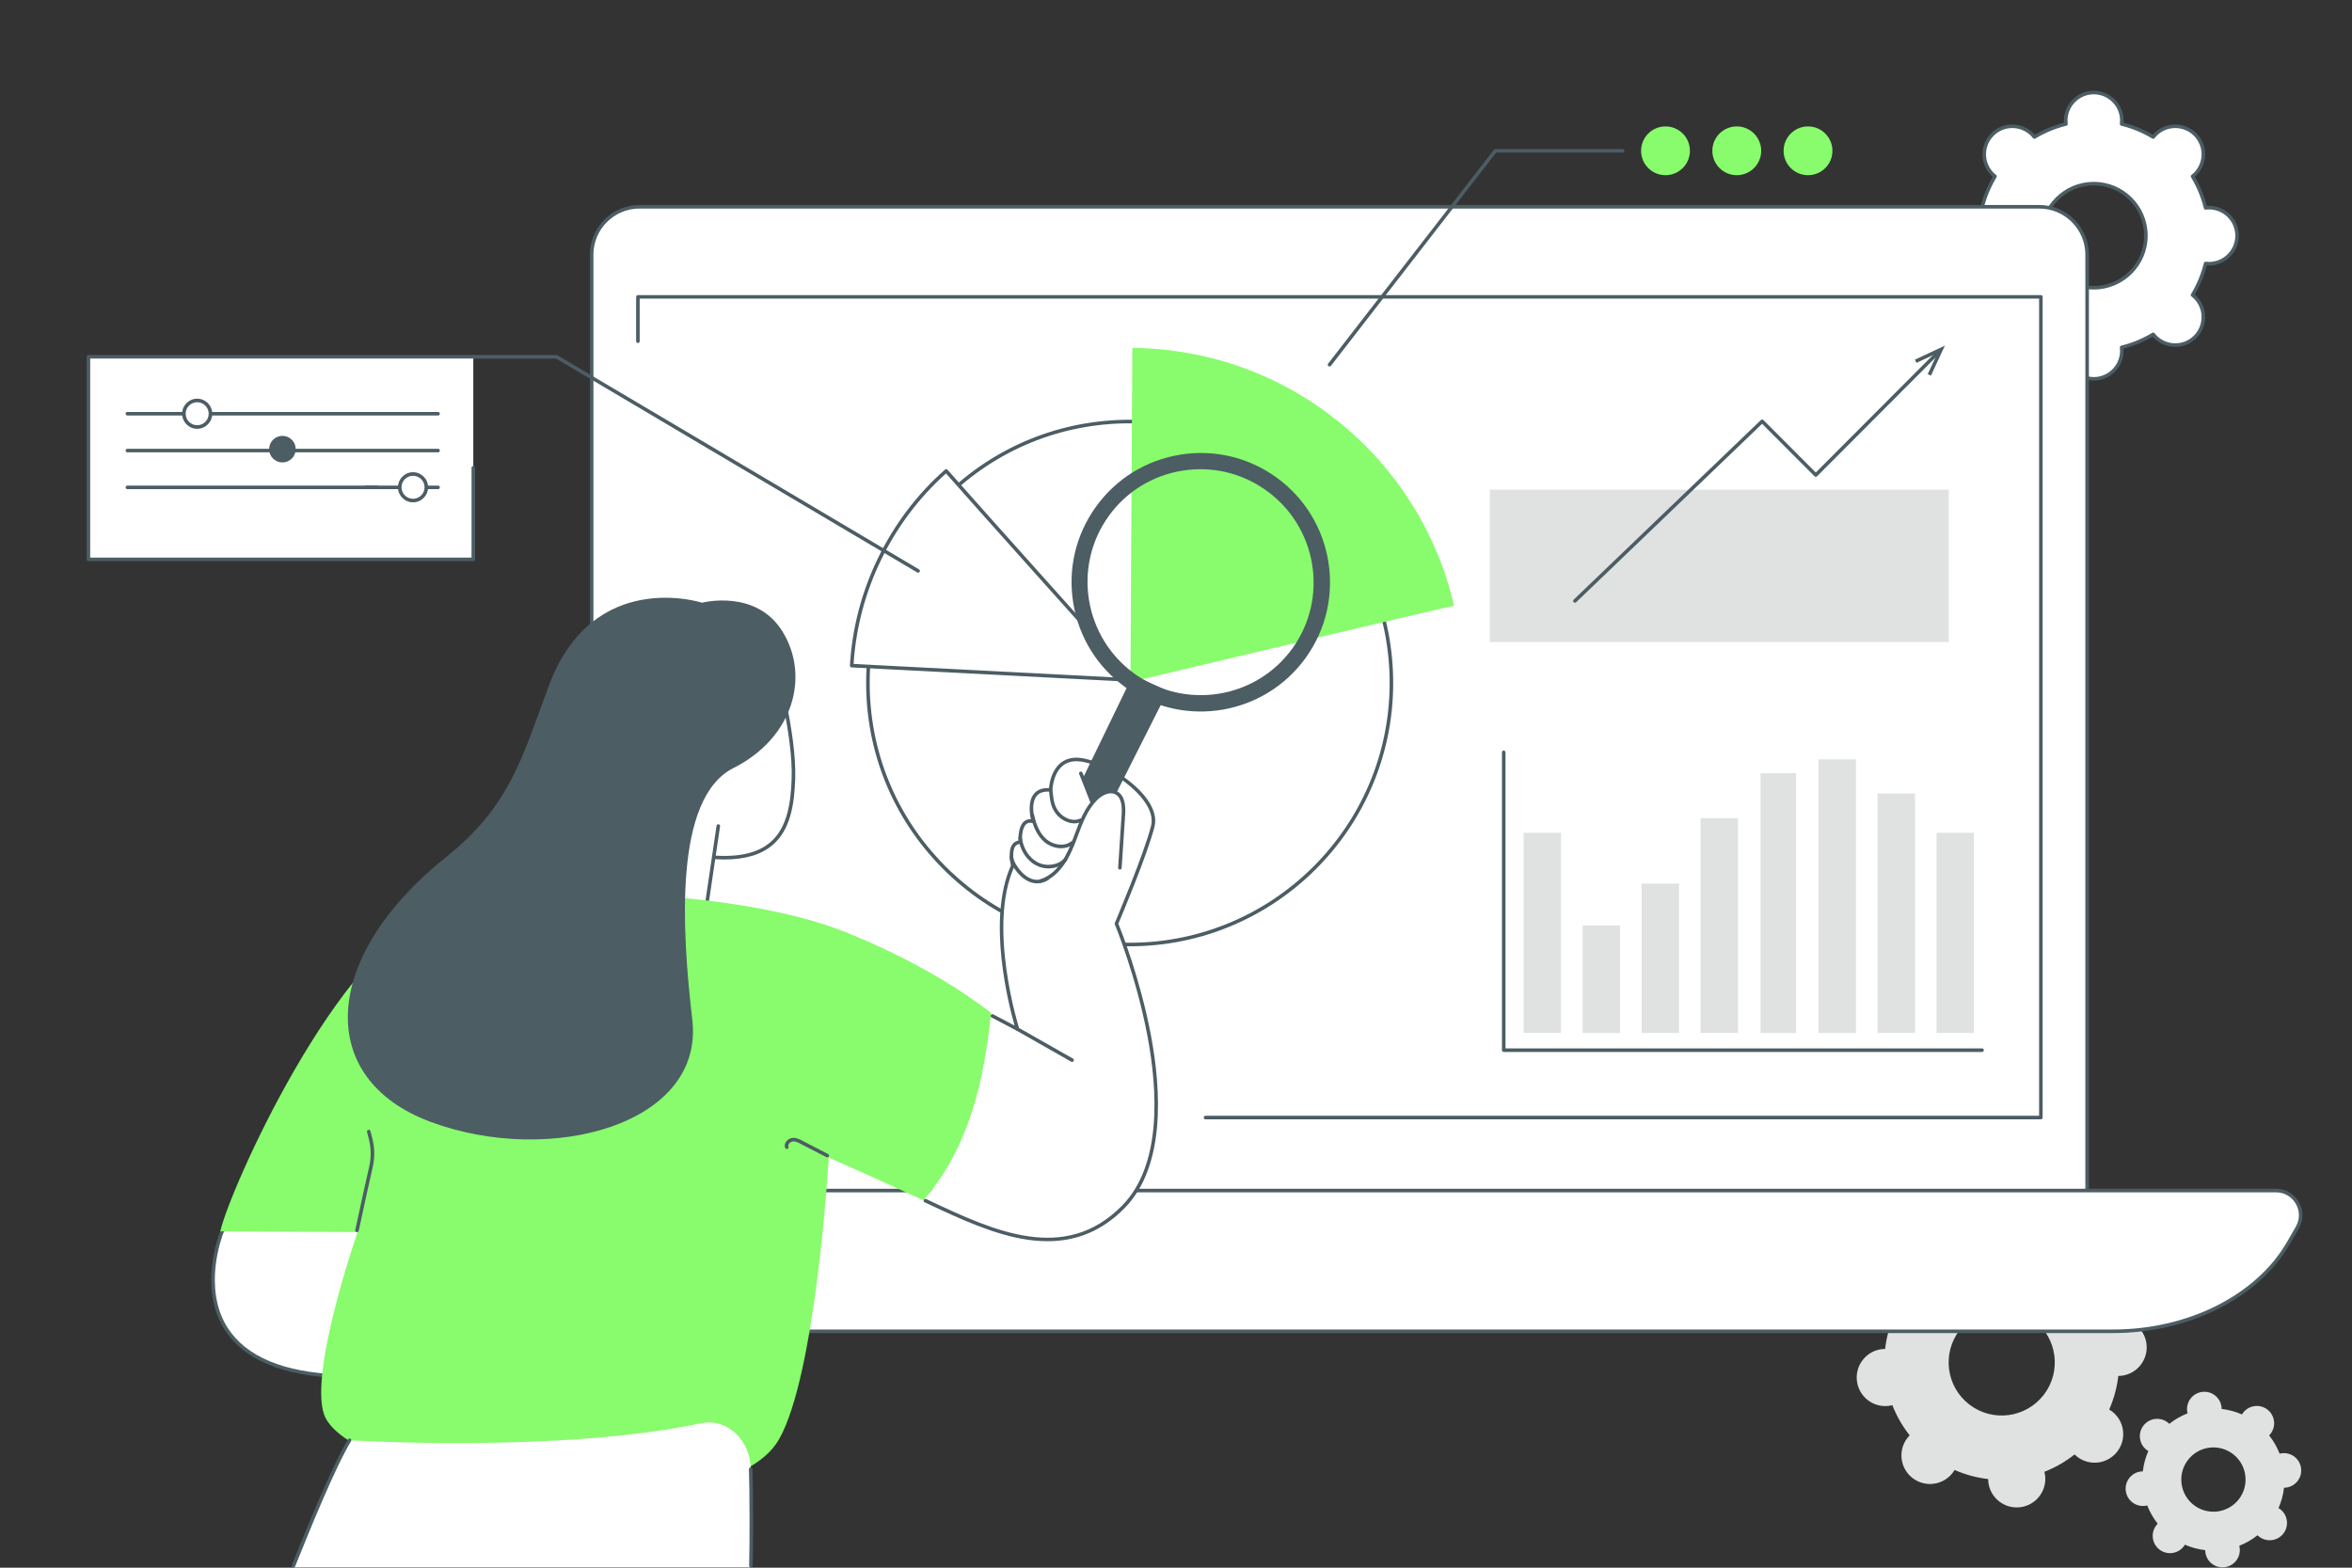 <svg width="570" height="380" viewBox="0 0 570 380" fill="none" xmlns="http://www.w3.org/2000/svg">
<rect x="0" y="0" width="570" height="380" fill="#333333" stroke="none"/>
<g clip-path="url(#clip0_5446_42429)">
<path d="M506.714 302.222C503.685 299.886 499.336 300.447 496.999 303.48C496.825 303.707 496.672 303.941 496.529 304.18C493.907 303.028 491.163 302.296 488.39 301.979C488.389 301.701 488.375 301.422 488.338 301.138C487.849 297.343 484.376 294.663 480.582 295.154C476.788 295.645 474.109 299.119 474.598 302.914C474.635 303.198 474.692 303.472 474.76 303.742C472.159 304.755 469.693 306.162 467.448 307.942C467.251 307.746 467.044 307.559 466.817 307.384C463.788 305.049 459.438 305.61 457.102 308.642C454.765 311.673 455.326 316.025 458.355 318.361C458.58 318.535 458.817 318.688 459.055 318.831C457.903 321.456 457.172 324.201 456.851 326.973C456.574 326.975 456.294 326.988 456.01 327.025C452.217 327.517 449.537 330.991 450.026 334.786C450.515 338.581 453.988 341.261 457.782 340.77C458.066 340.733 458.339 340.676 458.609 340.606C459.622 343.208 461.026 345.675 462.806 347.921C462.61 348.118 462.423 348.326 462.249 348.552C459.912 351.583 460.473 355.935 463.502 358.271C466.531 360.607 470.88 360.046 473.217 357.013C473.391 356.786 473.544 356.552 473.687 356.313C476.309 357.465 479.053 358.197 481.826 358.514C481.828 358.792 481.841 359.071 481.878 359.355C482.367 363.15 485.84 365.83 489.634 365.339C493.428 364.848 496.107 361.374 495.618 357.579C495.581 357.295 495.524 357.021 495.456 356.751C498.057 355.738 500.523 354.331 502.768 352.551C502.965 352.747 503.173 352.935 503.399 353.109C506.429 355.444 510.778 354.883 513.115 351.851C515.451 348.82 514.89 344.468 511.861 342.132C511.636 341.958 511.4 341.805 511.161 341.662C512.313 339.039 513.046 336.292 513.365 333.52C513.643 333.518 513.922 333.505 514.206 333.468C518 332.977 520.679 329.502 520.19 325.705C519.701 321.91 516.228 319.23 512.434 319.721C512.15 319.758 511.877 319.815 511.607 319.885C510.594 317.283 509.19 314.816 507.41 312.57C507.606 312.373 507.793 312.166 507.968 311.939C510.304 308.908 509.743 304.556 506.714 302.22V302.222ZM492.966 320.055C498.591 324.394 499.633 332.476 495.294 338.104C490.954 343.732 482.876 344.779 477.252 340.44C471.627 336.101 470.585 328.019 474.924 322.391C479.264 316.763 487.342 315.716 492.966 320.055Z" fill="#E0E2E2"/>
<path d="M549.499 341.669C547.665 340.255 545.031 340.595 543.617 342.43C543.511 342.567 543.419 342.71 543.333 342.855C541.745 342.158 540.083 341.714 538.405 341.522C538.405 341.354 538.396 341.184 538.374 341.014C538.077 338.715 535.975 337.093 533.677 337.391C531.379 337.688 529.758 339.793 530.053 342.09C530.075 342.262 530.11 342.426 530.151 342.59C528.577 343.205 527.083 344.056 525.724 345.134C525.604 345.016 525.477 344.901 525.34 344.795C523.506 343.381 520.872 343.721 519.458 345.556C518.042 347.391 518.382 350.026 520.217 351.441C520.354 351.546 520.496 351.638 520.641 351.724C519.943 353.313 519.501 354.976 519.307 356.654C519.139 356.654 518.969 356.664 518.799 356.685C516.501 356.983 514.88 359.088 515.175 361.384C515.473 363.683 517.575 365.305 519.873 365.007C520.045 364.986 520.209 364.951 520.373 364.908C520.985 366.483 521.836 367.977 522.913 369.337C522.796 369.456 522.681 369.583 522.575 369.72C521.159 371.555 521.5 374.19 523.334 375.605C525.168 377.019 527.802 376.679 529.216 374.844C529.322 374.707 529.414 374.564 529.5 374.419C531.088 375.116 532.75 375.56 534.428 375.751C534.428 375.92 534.438 376.09 534.459 376.26C534.756 378.559 536.859 380.18 539.156 379.883C541.454 379.586 543.075 377.481 542.78 375.184C542.758 375.012 542.723 374.846 542.682 374.683C544.256 374.069 545.75 373.218 547.11 372.14C547.229 372.257 547.356 372.373 547.493 372.479C549.327 373.893 551.961 373.553 553.375 371.718C554.791 369.883 554.451 367.247 552.616 365.833C552.48 365.727 552.337 365.635 552.192 365.549C552.89 363.961 553.332 362.298 553.526 360.62C553.694 360.62 553.864 360.61 554.034 360.588C556.332 360.291 557.953 358.186 557.658 355.889C557.361 353.591 555.258 351.969 552.961 352.266C552.789 352.288 552.624 352.323 552.46 352.366C551.846 350.791 550.997 349.297 549.918 347.937C550.035 347.818 550.15 347.69 550.256 347.554C551.672 345.719 551.332 343.083 549.497 341.669H549.499ZM541.174 352.468C544.581 355.095 545.211 359.99 542.584 363.397C539.956 366.805 535.065 367.439 531.659 364.812C528.252 362.185 527.622 357.29 530.249 353.882C532.877 350.474 537.768 349.84 541.174 352.468Z" fill="#E0E2E2"/>
<path d="M535.338 50.332C535.058 50.332 534.784 50.354 534.512 50.387C533.836 47.66 532.758 45.089 531.344 42.746C531.56 42.578 531.769 42.399 531.966 42.202C534.622 39.549 534.622 35.247 531.966 32.593C529.311 29.94 525.005 29.94 522.349 32.593C522.151 32.79 521.973 32.999 521.803 33.215C519.457 31.802 516.885 30.726 514.157 30.049C514.19 29.779 514.212 29.504 514.212 29.226C514.212 25.474 511.167 22.432 507.412 22.432C503.658 22.432 500.613 25.474 500.613 29.226C500.613 29.506 500.634 29.779 500.668 30.049C497.938 30.726 495.366 31.8 493.021 33.215C492.853 32.999 492.675 32.79 492.476 32.593C489.82 29.94 485.514 29.94 482.858 32.593C480.203 35.245 480.203 39.547 482.858 42.202C483.056 42.399 483.265 42.578 483.48 42.746C482.066 45.089 480.991 47.66 480.312 50.387C480.04 50.354 479.767 50.332 479.487 50.332C475.732 50.332 472.688 53.374 472.688 57.126C472.688 60.879 475.732 63.92 479.487 63.92C479.767 63.92 480.04 63.899 480.312 63.866C480.989 66.593 482.066 69.163 483.48 71.507C483.265 71.675 483.056 71.853 482.858 72.051C480.203 74.704 480.203 79.005 482.858 81.66C485.514 84.313 489.82 84.313 492.476 81.66C492.673 81.463 492.851 81.253 493.021 81.038C495.368 82.45 497.94 83.526 500.668 84.203C500.634 84.473 500.613 84.749 500.613 85.027C500.613 88.779 503.658 91.821 507.412 91.821C511.167 91.821 514.212 88.779 514.212 85.027C514.212 84.747 514.19 84.473 514.157 84.203C516.887 83.526 519.459 82.452 521.803 81.038C521.971 81.253 522.149 81.463 522.349 81.66C525.005 84.313 529.311 84.313 531.966 81.66C534.622 79.007 534.622 74.706 531.966 72.051C531.769 71.853 531.56 71.675 531.344 71.507C532.758 69.163 533.834 66.593 534.512 63.866C534.784 63.899 535.058 63.92 535.338 63.92C539.092 63.92 542.137 60.879 542.137 57.126C542.137 53.374 539.092 50.332 535.338 50.332ZM507.414 69.744C500.441 69.744 494.785 64.095 494.785 57.126C494.785 50.158 500.439 44.508 507.414 44.508C514.39 44.508 520.043 50.158 520.043 57.126C520.043 64.095 514.39 69.744 507.414 69.744Z" fill="white"/>
<path d="M507.421 92.254C503.433 92.254 500.189 89.013 500.189 85.028C500.189 84.869 500.195 84.703 500.209 84.529C497.721 83.877 495.341 82.893 493.126 81.598C493.012 81.731 492.899 81.853 492.787 81.966C489.969 84.783 485.382 84.783 482.562 81.966C481.197 80.6 480.444 78.787 480.444 76.856C480.444 74.925 481.197 73.112 482.562 71.746C482.673 71.635 482.796 71.523 482.929 71.408C481.633 69.193 480.647 66.817 479.996 64.332C479.82 64.346 479.656 64.352 479.497 64.352C475.51 64.352 472.266 61.11 472.266 57.125C472.266 53.14 475.51 49.899 479.497 49.899C479.656 49.899 479.822 49.904 479.996 49.918C480.647 47.434 481.633 45.057 482.929 42.842C482.796 42.729 482.675 42.617 482.562 42.504C481.197 41.138 480.444 39.325 480.444 37.394C480.444 35.463 481.197 33.65 482.562 32.284C485.382 29.467 489.969 29.467 492.787 32.284C492.901 32.398 493.012 32.519 493.126 32.652C495.341 31.357 497.721 30.373 500.209 29.721C500.195 29.547 500.189 29.381 500.189 29.223C500.189 25.238 503.433 21.996 507.421 21.996C511.408 21.996 514.652 25.238 514.652 29.223C514.652 29.381 514.646 29.547 514.633 29.721C517.12 30.373 519.5 31.357 521.716 32.652C521.829 32.519 521.943 32.398 522.054 32.284C524.874 29.467 529.462 29.467 532.28 32.284C533.645 33.65 534.398 35.463 534.398 37.394C534.398 39.325 533.645 41.138 532.28 42.504C532.168 42.615 532.047 42.727 531.912 42.842C533.209 45.057 534.194 47.434 534.845 49.918C535.021 49.904 535.186 49.899 535.344 49.899C539.331 49.899 542.576 53.14 542.576 57.125C542.576 61.11 539.331 64.352 535.344 64.352C535.186 64.352 535.019 64.346 534.845 64.332C534.194 66.817 533.209 69.193 531.912 71.408C532.045 71.521 532.166 71.633 532.28 71.746C533.645 73.112 534.398 74.925 534.398 76.856C534.398 78.787 533.645 80.6 532.28 81.966C529.462 84.783 524.874 84.783 522.054 81.966C521.941 81.855 521.829 81.731 521.716 81.598C519.5 82.893 517.12 83.877 514.633 84.529C514.646 84.703 514.652 84.867 514.652 85.028C514.652 89.013 511.408 92.254 507.421 92.254ZM493.028 80.608C493.104 80.608 493.18 80.628 493.251 80.671C495.59 82.079 498.124 83.128 500.78 83.787C500.991 83.84 501.13 84.042 501.104 84.259C501.069 84.544 501.053 84.797 501.053 85.031C501.053 88.541 503.91 91.395 507.423 91.395C510.935 91.395 513.792 88.541 513.792 85.031C513.792 84.797 513.774 84.544 513.741 84.259C513.716 84.044 513.854 83.84 514.066 83.787C516.721 83.128 519.256 82.081 521.595 80.671C521.78 80.559 522.021 80.603 522.156 80.775C522.334 81.001 522.5 81.191 522.666 81.358C525.15 83.84 529.19 83.838 531.673 81.358C532.876 80.156 533.539 78.558 533.539 76.858C533.539 75.158 532.876 73.56 531.673 72.359C531.507 72.194 531.318 72.026 531.091 71.85C530.919 71.715 530.874 71.474 530.987 71.289C532.397 68.951 533.447 66.419 534.104 63.767C534.157 63.555 534.358 63.419 534.574 63.442C534.865 63.477 535.111 63.493 535.348 63.493C538.86 63.493 541.717 60.639 541.717 57.129C541.717 53.619 538.86 50.765 535.348 50.765C535.111 50.765 534.867 50.781 534.574 50.816C534.358 50.842 534.155 50.703 534.104 50.491C533.445 47.839 532.397 45.307 530.987 42.969C530.874 42.784 530.919 42.541 531.091 42.408C531.321 42.228 531.507 42.066 531.673 41.897C532.876 40.696 533.539 39.098 533.539 37.398C533.539 35.698 532.876 34.1 531.673 32.898C529.19 30.416 525.15 30.416 522.666 32.898C522.5 33.065 522.334 33.255 522.156 33.481C522.023 33.652 521.78 33.697 521.595 33.585C519.256 32.177 516.723 31.128 514.066 30.469C513.854 30.416 513.716 30.214 513.741 29.997C513.776 29.712 513.792 29.459 513.792 29.225C513.792 25.715 510.935 22.861 507.423 22.861C503.91 22.861 501.053 25.715 501.053 29.225C501.053 29.459 501.071 29.712 501.104 29.997C501.13 30.212 500.991 30.416 500.78 30.469C498.124 31.128 495.59 32.175 493.251 33.585C493.065 33.697 492.822 33.654 492.689 33.481C492.513 33.257 492.345 33.065 492.179 32.898C489.695 30.416 485.655 30.418 483.172 32.898C481.969 34.1 481.306 35.698 481.306 37.398C481.306 39.098 481.969 40.696 483.172 41.897C483.34 42.064 483.524 42.226 483.755 42.406C483.927 42.541 483.97 42.782 483.858 42.968C482.448 45.305 481.398 47.837 480.741 50.489C480.688 50.701 480.487 50.838 480.272 50.814C479.98 50.779 479.734 50.763 479.497 50.763C475.985 50.763 473.128 53.617 473.128 57.127C473.128 60.637 475.985 63.491 479.497 63.491C479.734 63.491 479.978 63.475 480.272 63.44C480.487 63.414 480.688 63.553 480.741 63.765C481.4 66.419 482.448 68.949 483.858 71.287C483.972 71.472 483.927 71.715 483.755 71.848C483.528 72.026 483.336 72.192 483.172 72.357C481.969 73.558 481.306 75.156 481.306 76.856C481.306 78.556 481.969 80.154 483.172 81.356C485.655 83.838 489.695 83.836 492.179 81.356C492.345 81.189 492.511 81 492.689 80.773C492.774 80.665 492.901 80.608 493.03 80.608H493.028ZM507.421 70.175C500.22 70.175 494.361 64.322 494.361 57.127C494.361 49.932 500.22 44.079 507.421 44.079C514.621 44.079 520.48 49.932 520.48 57.127C520.48 64.322 514.621 70.175 507.421 70.175ZM507.421 44.939C500.696 44.939 495.224 50.407 495.224 57.127C495.224 63.847 500.696 69.315 507.421 69.315C514.146 69.315 519.617 63.847 519.617 57.127C519.617 50.407 514.146 44.939 507.421 44.939Z" fill="#4C5D64"/>
<path d="M154.985 50.121H494.206C500.61 50.121 505.808 55.323 505.808 61.728V292.726H143.383V61.728C143.383 55.321 148.583 50.121 154.985 50.121Z" fill="white"/>
<path d="M505.809 293.157H143.383C143.145 293.157 142.953 292.963 142.953 292.726V61.728C142.953 55.091 148.352 49.69 154.988 49.69H494.208C500.844 49.69 506.243 55.089 506.243 61.728V292.726C506.243 292.965 506.049 293.157 505.813 293.157H505.809ZM143.814 292.296H505.379V61.728C505.379 55.566 500.366 50.552 494.206 50.552H154.986C148.826 50.552 143.814 55.566 143.814 61.728V292.294V292.296Z" fill="#4C5D64"/>
<path d="M494.597 271.321H292.146C291.908 271.321 291.716 271.127 291.716 270.89C291.716 270.654 291.91 270.46 292.146 270.46H494.167V72.388H155.025V82.71C155.025 82.948 154.831 83.14 154.594 83.14C154.358 83.14 154.164 82.946 154.164 82.71V71.958C154.164 71.719 154.358 71.527 154.594 71.527H494.599C494.838 71.527 495.029 71.721 495.029 71.958V270.89C495.029 271.129 494.836 271.321 494.599 271.321H494.597Z" fill="#4C5D64"/>
<path d="M512.106 322.698H137.622C120.486 322.698 104.732 315.369 96.602 303.618L92.689 297.962C89.944 293.993 92.789 288.578 97.621 288.578H551.565C556.174 288.578 559.058 293.557 556.759 297.546L554.614 301.267C547.096 314.305 530.455 322.696 512.106 322.696V322.698Z" fill="white"/>
<path d="M512.107 323.129H137.624C120.323 323.129 104.469 315.748 96.248 303.863L92.335 298.208C90.954 296.212 90.802 293.738 91.928 291.59C93.056 289.434 95.186 288.148 97.621 288.148H551.564C553.888 288.148 555.968 289.35 557.13 291.359C558.288 293.364 558.288 295.756 557.132 297.764L554.987 301.484C547.407 314.633 530.575 323.129 512.105 323.129H512.107ZM97.623 289.011C95.513 289.011 93.671 290.124 92.693 291.991C91.719 293.851 91.85 295.991 93.045 297.719L96.958 303.374C105.019 315.028 120.602 322.268 137.624 322.268H512.107C530.274 322.268 546.812 313.942 554.241 301.056L556.387 297.335C557.388 295.6 557.386 293.528 556.387 291.793C555.382 290.052 553.581 289.013 551.566 289.013H97.623V289.011Z" fill="#4C5D64"/>
<path d="M337.197 165.908C337.393 130.903 309.151 102.367 274.118 102.171C239.084 101.975 210.526 130.194 210.33 165.199C210.135 200.205 238.377 228.741 273.41 228.936C308.443 229.132 337.002 200.914 337.197 165.908Z" fill="white"/>
<path d="M273.778 229.377C273.655 229.377 273.535 229.377 273.414 229.377C256.356 229.281 240.353 222.553 228.36 210.432C216.365 198.311 209.811 182.25 209.907 165.203C210.003 148.158 216.736 132.169 228.866 120.185C240.997 108.199 257.069 101.665 274.13 101.747C291.188 101.843 307.188 108.57 319.184 120.692C331.179 132.813 337.732 148.874 337.636 165.921C337.441 200.985 308.825 229.379 273.778 229.379V229.377ZM273.76 102.61C257.068 102.61 241.351 109.061 229.471 120.799C217.505 132.623 210.862 148.394 210.768 165.209C210.674 182.023 217.139 197.869 228.972 209.826C240.805 221.782 256.59 228.42 273.418 228.514C273.537 228.514 273.658 228.514 273.778 228.514C308.356 228.514 336.58 200.508 336.774 165.915C336.868 149.101 330.403 133.255 318.57 121.298C306.737 109.341 290.951 102.703 274.124 102.61C274.003 102.61 273.881 102.61 273.76 102.61Z" fill="#4C5D64"/>
<path d="M352.377 146.812C344.191 111.268 312.476 84.657 274.415 84.336L273.961 165.31C273.961 165.31 339.306 149.75 352.377 146.812Z" fill="#88FC6C"/>
<path d="M229.302 114.15C215.49 126.338 207.433 143.475 206.406 161.346C223.13 162.228 274.636 164.863 274.636 164.863C274.636 164.863 236.751 122.664 229.302 114.15Z" fill="white"/>
<path d="M274.637 165.295C274.637 165.295 274.621 165.295 274.615 165.295C274.101 165.27 222.92 162.648 206.386 161.778C206.27 161.772 206.165 161.721 206.087 161.635C206.01 161.549 205.971 161.437 205.977 161.322C207.021 143.138 215.419 125.827 229.018 113.829C229.104 113.753 229.217 113.714 229.33 113.722C229.444 113.73 229.551 113.782 229.628 113.868C236.988 122.282 274.578 164.155 274.957 164.577C275.075 164.706 275.1 164.894 275.026 165.051C274.954 165.201 274.803 165.295 274.637 165.295ZM206.863 160.939C222.48 161.76 266.314 164.006 273.622 164.38C268.504 158.677 236.654 123.182 229.264 114.76C216.134 126.5 207.991 143.285 206.863 160.937V160.939Z" fill="#4C5D64"/>
<path d="M222.506 138.822C222.431 138.822 222.355 138.802 222.287 138.761L134.76 86.921H114.704C114.465 86.921 114.273 86.728 114.273 86.491C114.273 86.254 114.467 86.061 114.704 86.061H134.877C134.953 86.061 135.03 86.082 135.096 86.121L222.725 138.019C222.93 138.141 222.997 138.405 222.875 138.61C222.795 138.747 222.652 138.822 222.504 138.822H222.506Z" fill="#4C5D64"/>
<path d="M114.706 86.49H21.43V135.597H114.706V86.49Z" fill="white"/>
<path d="M114.706 136.028H21.43C21.192 136.028 21 135.834 21 135.598V86.491C21 86.377 21.045 86.268 21.127 86.186C21.207 86.106 21.317 86.059 21.432 86.059H114.708C114.947 86.059 115.139 86.252 115.139 86.489C115.139 86.726 114.945 86.919 114.708 86.919H21.862V135.163H114.276V113.384C114.276 113.145 114.47 112.954 114.706 112.954C114.943 112.954 115.137 113.147 115.137 113.384V135.596C115.137 135.834 114.943 136.026 114.706 136.026V136.028Z" fill="#4C5D64"/>
<path d="M106.166 100.72H30.875C30.637 100.72 30.445 100.526 30.445 100.29C30.445 100.053 30.639 99.859 30.875 99.859H106.168C106.407 99.859 106.599 100.053 106.599 100.29C106.599 100.526 106.405 100.72 106.168 100.72H106.166Z" fill="#4C5D64"/>
<path d="M106.166 109.642H30.875C30.637 109.642 30.445 109.448 30.445 109.212C30.445 108.975 30.639 108.781 30.875 108.781H106.168C106.407 108.781 106.599 108.975 106.599 109.212C106.599 109.448 106.405 109.642 106.168 109.642H106.166Z" fill="#4C5D64"/>
<path d="M106.169 118.564H88.672C88.434 118.564 88.242 118.37 88.242 118.134C88.242 117.897 88.436 117.703 88.672 117.703H106.169C106.407 117.703 106.599 117.897 106.599 118.134C106.599 118.37 106.405 118.564 106.169 118.564Z" fill="#4C5D64"/>
<path d="M91.429 118.564H30.875C30.637 118.564 30.445 118.37 30.445 118.134C30.445 117.897 30.639 117.703 30.875 117.703H91.429C91.668 117.703 91.86 117.897 91.86 118.134C91.86 118.37 91.666 118.564 91.429 118.564Z" fill="#4C5D64"/>
<path d="M47.785 103.506C49.565 103.506 51.008 102.065 51.008 100.286C51.008 98.508 49.565 97.066 47.785 97.066C46.005 97.066 44.562 98.508 44.562 100.286C44.562 102.065 46.005 103.506 47.785 103.506Z" fill="white"/>
<path d="M47.786 103.938C45.772 103.938 44.133 102.3 44.133 100.287C44.133 98.274 45.772 96.637 47.786 96.637C49.8 96.637 51.439 98.274 51.439 100.287C51.439 102.3 49.8 103.938 47.786 103.938ZM47.786 97.499C46.247 97.499 44.995 98.749 44.995 100.287C44.995 101.825 46.247 103.075 47.786 103.075C49.325 103.075 50.576 101.825 50.576 100.287C50.576 98.749 49.325 97.499 47.786 97.499Z" fill="#4C5D64"/>
<path d="M71.668 108.876C71.67 107.097 70.229 105.654 68.449 105.652C66.669 105.65 65.225 107.089 65.223 108.868C65.221 110.646 66.662 112.09 68.442 112.092C70.221 112.094 71.666 110.654 71.668 108.876Z" fill="#4C5D64"/>
<path d="M103.321 118.111C103.321 119.889 101.877 121.331 100.098 121.331C98.318 121.331 96.875 119.889 96.875 118.111C96.875 116.332 98.318 114.891 100.098 114.891C101.877 114.891 103.321 116.332 103.321 118.111Z" fill="white"/>
<path d="M100.098 121.762C98.084 121.762 96.445 120.124 96.445 118.111C96.445 116.098 98.084 114.461 100.098 114.461C102.113 114.461 103.751 116.098 103.751 118.111C103.751 120.124 102.113 121.762 100.098 121.762ZM100.098 115.324C98.559 115.324 97.308 116.574 97.308 118.111C97.308 119.649 98.559 120.899 100.098 120.899C101.637 120.899 102.889 119.649 102.889 118.111C102.889 116.574 101.637 115.324 100.098 115.324Z" fill="#4C5D64"/>
<path d="M438.168 42.466C441.436 42.466 444.085 39.819 444.085 36.554C444.085 33.289 441.436 30.643 438.168 30.643C434.899 30.643 432.25 33.289 432.25 36.554C432.25 39.819 434.899 42.466 438.168 42.466Z" fill="#88FC6C"/>
<path d="M420.902 42.466C424.17 42.466 426.819 39.819 426.819 36.554C426.819 33.289 424.17 30.643 420.902 30.643C417.634 30.643 414.984 33.289 414.984 36.554C414.984 39.819 417.634 42.466 420.902 42.466Z" fill="#88FC6C"/>
<path d="M403.628 42.466C406.897 42.466 409.546 39.819 409.546 36.554C409.546 33.289 406.897 30.643 403.628 30.643C400.36 30.643 397.711 33.289 397.711 36.554C397.711 39.819 400.36 42.466 403.628 42.466Z" fill="#88FC6C"/>
<path d="M322.212 88.833C322.12 88.833 322.026 88.804 321.948 88.743C321.761 88.597 321.725 88.326 321.872 88.139L362.039 36.291C362.121 36.186 362.246 36.125 362.379 36.125H393.254C393.492 36.125 393.684 36.319 393.684 36.555C393.684 36.792 393.49 36.986 393.254 36.986H362.591L322.553 88.667C322.468 88.776 322.339 88.833 322.212 88.833Z" fill="#4C5D64"/>
<path d="M472.293 118.711H361.047V155.63H472.293V118.711Z" fill="#E0E2E2"/>
<path d="M381.681 146.094C381.567 146.094 381.454 146.049 381.37 145.961C381.205 145.788 381.211 145.517 381.381 145.35L426.754 101.809C426.924 101.647 427.192 101.651 427.358 101.815L440.048 114.535L469.313 85.2C469.481 85.032 469.753 85.032 469.923 85.2C470.091 85.369 470.091 85.642 469.923 85.811L440.353 115.452C440.191 115.615 439.905 115.615 439.743 115.452L427.048 102.725L381.98 145.972C381.896 146.053 381.788 146.092 381.681 146.092V146.094Z" fill="#4C5D64"/>
<path d="M467.958 91.051L467.178 90.687L469.558 85.565L464.444 87.958L464.078 87.177L471.337 83.781L467.958 91.051Z" fill="#4C5D64"/>
<path d="M480.35 254.989H364.422C364.184 254.989 363.992 254.795 363.992 254.559V182.358C363.992 182.119 364.186 181.928 364.422 181.928C364.659 181.928 364.853 182.121 364.853 182.358V254.126H480.35C480.588 254.126 480.78 254.32 480.78 254.557C480.78 254.793 480.586 254.987 480.35 254.987V254.989Z" fill="#4C5D64"/>
<path d="M378.316 201.871H369.234V250.387H378.316V201.871Z" fill="#E0E2E2"/>
<path d="M392.621 224.32H383.539V250.388H392.621V224.32Z" fill="#E0E2E2"/>
<path d="M406.91 214.176H397.828V250.387H406.91V214.176Z" fill="#E0E2E2"/>
<path d="M421.207 198.309H412.125V250.387H421.207V198.309Z" fill="#E0E2E2"/>
<path d="M435.28 187.414H426.656V250.389H435.28V187.414Z" fill="#E0E2E2"/>
<path d="M449.8 184.07H440.719V250.388H449.8V184.07Z" fill="#E0E2E2"/>
<path d="M464.097 192.33H455.016V250.387H464.097V192.33Z" fill="#E0E2E2"/>
<path d="M478.394 201.871H469.312V250.387H478.394V201.871Z" fill="#E0E2E2"/>
<path d="M192.286 188.782C192.675 177.631 187.738 160.306 187.738 160.306L175.042 159.24L152.852 176.475C152.852 176.475 146.884 205.094 171.36 207.666C189.599 209.583 191.919 199.264 192.284 188.782H192.286Z" fill="white"/>
<path d="M175.548 208.333C174.221 208.333 172.811 208.255 171.313 208.096C164.681 207.4 159.638 204.741 156.323 200.197C149.512 190.856 152.305 176.976 152.428 176.389C152.449 176.289 152.504 176.199 152.586 176.137L174.776 158.902C174.862 158.835 174.97 158.804 175.077 158.812L187.773 159.878C187.95 159.894 188.101 160.017 188.152 160.189C188.201 160.363 193.103 177.707 192.716 188.8C192.517 194.543 191.721 200.929 187.334 204.743C184.571 207.148 180.691 208.333 175.552 208.333H175.548ZM153.241 176.718C152.954 178.269 150.809 191.175 157.021 199.692C160.185 204.029 165.024 206.569 171.403 207.24C178.452 207.981 183.478 206.952 186.765 204.092C190.901 200.494 191.658 194.326 191.852 188.768C192.206 178.59 188.035 163.012 187.399 160.711L175.171 159.684L153.241 176.716V176.718Z" fill="#4C5D64"/>
<path d="M167.155 221.61C168.179 221.107 170.958 220.466 170.958 220.466L174.075 200.222C174.075 200.222 171.197 186.28 168.758 183.445C166.32 180.61 158.867 181.096 157.525 185.527C156.184 189.958 153.671 189.731 151.604 188.882L140.25 219.378C149.437 219.22 156.563 219.539 167.157 221.61H167.155Z" fill="white"/>
<path d="M140.75 217.827C140.697 217.827 140.644 217.818 140.593 217.798C140.372 217.71 140.263 217.462 140.351 217.239L151.458 188.972C151.544 188.751 151.795 188.642 152.018 188.73C152.239 188.818 152.348 189.066 152.26 189.289L141.153 217.556C141.086 217.726 140.924 217.829 140.752 217.829L140.75 217.827Z" fill="#4C5D64"/>
<path d="M171.361 219.067C171.339 219.067 171.318 219.067 171.298 219.063C171.064 219.028 170.899 218.809 170.934 218.574L173.655 200.161C173.69 199.924 173.911 199.764 174.144 199.797C174.378 199.833 174.542 200.052 174.507 200.286L171.787 218.699C171.756 218.914 171.572 219.067 171.361 219.067Z" fill="#4C5D64"/>
<path d="M53.756 298.659C53.756 298.659 39.955 332.155 82.469 333.601L94.985 292.562L61.263 286.992L53.756 298.659Z" fill="white"/>
<path d="M82.464 334.034C82.464 334.034 82.454 334.034 82.448 334.034C68.574 333.563 59.166 329.644 54.488 322.39C47.864 312.12 53.297 298.633 53.352 298.498C53.361 298.475 53.373 298.451 53.387 298.43L60.894 286.762C60.988 286.618 61.154 286.541 61.327 286.571L95.048 292.14C95.171 292.16 95.279 292.232 95.343 292.338C95.408 292.443 95.426 292.573 95.39 292.692L82.875 333.731C82.82 333.913 82.652 334.036 82.462 334.036L82.464 334.034ZM54.136 298.86C53.837 299.615 48.997 312.288 55.215 321.927C59.696 328.869 68.756 332.649 82.147 333.16L94.422 292.909L61.465 287.467L54.134 298.86H54.136Z" fill="#4C5D64"/>
<path d="M270.57 223.89C270.57 223.89 277.624 207.288 279.388 200.244C281.15 193.199 267.738 184.435 261.275 184.099C254.812 183.76 254.624 191.482 254.624 191.482C247.954 190.879 250.414 199.094 250.414 199.094C246.775 198.157 247.275 204.137 247.275 204.137C243.978 204.201 245.459 209.83 245.459 209.83C238.673 224.649 246.595 249.456 246.595 249.456C244.348 248.445 242.668 247.271 240.128 245.982C238.931 256.522 236.762 276.21 223.758 290.927C239.127 298.132 258.404 306.789 272.79 291.956C290.822 273.36 270.57 223.89 270.57 223.89Z" fill="white"/>
<path d="M252.227 213.968C252.043 213.968 251.873 213.848 251.816 213.664C251.746 213.437 251.873 213.195 252.1 213.124C255.211 212.156 257.675 209.288 259.627 204.36C259.901 203.67 260.163 202.969 260.425 202.267C261.618 199.069 262.85 195.762 265.3 193.315C266.641 191.973 268.877 190.78 270.76 191.823C272.747 192.922 272.805 195.637 272.676 197.584L271.831 210.38C271.816 210.617 271.612 210.797 271.374 210.781C271.137 210.765 270.957 210.56 270.973 210.323L271.818 197.527C271.931 195.815 271.9 193.44 270.343 192.578C268.972 191.817 267.128 192.707 265.908 193.926C263.593 196.24 262.392 199.458 261.232 202.568C260.968 203.277 260.704 203.983 260.429 204.679C258.373 209.865 255.733 212.898 252.356 213.948C252.313 213.962 252.27 213.968 252.227 213.968Z" fill="#4C5D64"/>
<path d="M251.346 214.126C250.623 214.126 249.899 213.958 249.189 213.619C246.541 212.359 244.832 209.2 244.66 207.858C244.629 207.621 244.797 207.406 245.032 207.375C245.266 207.344 245.483 207.512 245.515 207.747C245.667 208.936 247.32 211.775 249.559 212.839C250.922 213.486 252.295 213.392 253.64 212.559C253.841 212.434 254.107 212.496 254.232 212.698C254.358 212.901 254.295 213.165 254.094 213.291C253.2 213.844 252.273 214.122 251.344 214.122L251.346 214.126Z" fill="#4C5D64"/>
<path d="M254.102 210.504C253.04 210.504 251.961 210.252 250.989 209.728C248.76 208.528 247.154 206.028 246.8 203.201C246.771 202.965 246.937 202.749 247.174 202.72C247.41 202.691 247.625 202.857 247.655 203.094C247.976 205.649 249.409 207.898 251.396 208.967C253.545 210.123 256.398 209.728 257.892 208.071C258.053 207.895 258.324 207.881 258.5 208.039C258.676 208.198 258.692 208.472 258.532 208.648C257.44 209.861 255.794 210.502 254.1 210.502L254.102 210.504Z" fill="#4C5D64"/>
<path d="M257.158 205.617C255.647 205.617 254.129 204.994 253.067 204.085C251.472 202.719 250.363 200.567 249.774 197.688C249.727 197.455 249.876 197.226 250.111 197.179C250.341 197.13 250.572 197.283 250.619 197.516C251.169 200.202 252.18 202.191 253.627 203.429C255.176 204.756 257.819 205.319 259.562 203.965C259.75 203.819 260.019 203.854 260.166 204.042C260.313 204.23 260.278 204.501 260.09 204.646C259.212 205.329 258.187 205.617 257.158 205.617Z" fill="#4C5D64"/>
<path d="M260.374 199.581C258.636 199.581 256.917 198.566 255.92 197.296C254.672 195.707 254.488 194.103 254.275 192.245C254.248 192.012 254.22 191.775 254.191 191.533C254.161 191.296 254.33 191.081 254.566 191.051C254.801 191.026 255.018 191.19 255.047 191.427C255.077 191.672 255.104 191.91 255.131 192.145C255.337 193.943 255.501 195.365 256.598 196.762C257.73 198.202 259.925 199.272 261.763 198.419C261.978 198.319 262.234 198.413 262.336 198.628C262.435 198.843 262.342 199.1 262.126 199.201C261.559 199.465 260.967 199.581 260.378 199.581H260.374Z" fill="#4C5D64"/>
<path d="M264.644 194.766C264.472 194.766 264.309 194.662 264.243 194.492L261.538 187.609C261.45 187.388 261.56 187.138 261.781 187.05C262.002 186.962 262.252 187.071 262.34 187.293L265.045 194.175C265.133 194.396 265.023 194.646 264.802 194.734C264.751 194.754 264.696 194.764 264.646 194.764L264.644 194.766Z" fill="#4C5D64"/>
<path d="M253.852 300.863C252.317 300.863 250.733 300.745 249.094 300.509C240.933 299.335 232.507 295.379 225.074 291.889L224.076 291.422C223.861 291.32 223.768 291.064 223.869 290.849C223.971 290.633 224.225 290.539 224.442 290.641L225.44 291.109C240.73 298.286 258.06 306.422 271.98 292.185C281.576 282.37 280.588 264.402 278.069 251.058C275.328 236.526 270.222 224.178 270.171 224.055C270.126 223.948 270.126 223.828 270.171 223.721C270.241 223.554 277.232 207.071 278.967 200.138C279.417 198.34 278.797 196.229 277.172 194.032C273.417 188.952 265.528 184.751 261.25 184.526C259.656 184.442 258.336 184.877 257.323 185.816C255.166 187.815 255.053 191.454 255.051 191.489C255.049 191.608 254.996 191.722 254.906 191.8C254.816 191.878 254.699 191.917 254.581 191.907C253.042 191.769 251.918 192.119 251.237 192.952C249.638 194.91 250.809 198.927 250.823 198.968C250.868 199.116 250.829 199.279 250.721 199.39C250.613 199.502 250.455 199.549 250.302 199.51C249.641 199.339 249.125 199.42 248.726 199.756C247.662 200.654 247.625 203.195 247.7 204.099C247.709 204.218 247.67 204.336 247.59 204.424C247.51 204.512 247.398 204.565 247.279 204.567C246.739 204.576 246.341 204.762 246.061 205.132C245.21 206.259 245.635 208.825 245.871 209.719C245.897 209.815 245.889 209.917 245.846 210.009C239.209 224.503 246.921 249.08 247 249.326C247.052 249.493 247 249.675 246.867 249.788C246.732 249.902 246.544 249.921 246.389 249.839L244.461 248.82C243.165 248.133 242.095 247.566 240.308 246.637C240.096 246.527 240.014 246.267 240.124 246.055C240.233 245.844 240.493 245.762 240.705 245.872C242.492 246.803 243.564 247.37 244.862 248.059L245.883 248.599C244.514 243.821 239.095 222.913 244.999 209.79C244.833 209.078 244.232 206.126 245.373 204.616C245.73 204.14 246.215 203.851 246.818 203.749C246.79 202.736 246.861 200.208 248.169 199.103C248.63 198.713 249.184 198.533 249.831 198.569C249.538 197.242 249.094 194.218 250.568 192.412C251.37 191.432 252.592 190.968 254.217 191.025C254.319 189.914 254.767 187.011 256.736 185.188C257.925 184.084 259.456 183.574 261.293 183.67C265.761 183.902 273.973 188.259 277.864 193.523C279.646 195.934 280.316 198.295 279.802 200.351C278.146 206.971 271.776 222.136 271.033 223.895C271.657 225.43 276.325 237.195 278.912 250.888C281.47 264.439 282.452 282.708 272.594 292.791C267.306 298.2 261.138 300.865 253.85 300.865L253.852 300.863Z" fill="#4C5D64"/>
<path d="M259.823 257.408C259.751 257.408 259.678 257.39 259.61 257.351L246.375 249.831C246.167 249.713 246.095 249.449 246.212 249.244C246.33 249.037 246.594 248.964 246.799 249.082L260.034 256.602C260.242 256.719 260.314 256.983 260.197 257.188C260.116 257.329 259.972 257.408 259.821 257.408H259.823Z" fill="#4C5D64"/>
<path d="M270.553 192.2C268.156 191.48 267.19 191.862 264.569 194.296L262.312 188.892L274.546 163.656L283.03 167.467L270.553 192.2Z" fill="#4C5D64"/>
<path d="M273.265 166.962C273.079 166.833 272.895 166.703 272.71 166.57C265.92 161.678 261.444 154.434 260.1 146.172C258.759 137.911 260.712 129.62 265.601 122.83C270.492 116.038 277.733 111.56 285.992 110.216C294.25 108.874 302.536 110.826 309.326 115.719C323.339 125.817 326.529 145.441 316.432 159.459C306.47 173.294 287.234 176.583 273.263 166.96L273.265 166.962ZM306.451 118.585C300.598 114.555 293.546 112.96 286.52 114.091C279.296 115.255 272.966 119.16 268.695 125.089C259.879 137.33 262.693 154.483 274.968 163.327C287.243 172.167 304.399 169.407 313.215 157.169C322.031 144.928 319.217 127.775 306.942 118.931C306.779 118.814 306.615 118.698 306.451 118.585Z" fill="#4C5D64"/>
<path d="M78.989 343.88C88.436 361.107 175.046 372.571 188.741 348.962C197.818 333.314 200.853 280.518 200.853 280.518C200.853 280.518 229.977 237.945 207.637 227.176C185.297 216.405 129.82 212.856 105.829 221.227C81.838 229.596 55.587 288.502 53.383 298.482L86.662 298.647C86.662 298.647 74.034 334.846 78.989 343.88Z" fill="#88FC6C"/>
<path d="M86.518 298.673C86.489 298.673 86.458 298.669 86.426 298.663C86.194 298.613 86.045 298.384 86.096 298.151L86.385 296.817C88.147 288.663 88.18 288.506 89.463 282.845C89.976 280.587 89.956 278.351 89.409 276.201L88.951 274.402C88.892 274.171 89.031 273.936 89.262 273.877C89.493 273.817 89.727 273.958 89.786 274.188L90.244 275.988C90.824 278.271 90.846 280.642 90.304 283.035C89.023 288.692 88.988 288.847 87.228 296.997L86.941 298.331C86.898 298.532 86.718 298.671 86.52 298.671L86.518 298.673Z" fill="#4C5D64"/>
<path d="M204.351 225.773C207.797 260.034 199.711 280.111 199.711 280.111C203.145 281.541 219.089 288.742 223.756 290.929C236.761 276.212 238.98 256.072 240.177 245.532C224.046 232.969 204.35 225.773 204.35 225.773H204.351Z" fill="#88FC6C"/>
<path d="M200.487 280.54C200.42 280.54 200.354 280.525 200.289 280.493L194.473 277.498C194.356 277.438 194.239 277.375 194.121 277.312C193.456 276.958 192.825 276.622 192.181 276.673C191.796 276.702 191.395 276.947 191.182 277.279C191.084 277.432 190.986 277.667 191.08 277.919C191.162 278.142 191.047 278.39 190.824 278.473C190.601 278.555 190.353 278.439 190.271 278.216C190.103 277.76 190.169 277.262 190.457 276.814C190.814 276.256 191.464 275.865 192.115 275.814C193.012 275.745 193.818 276.172 194.528 276.551C194.641 276.612 194.755 276.673 194.868 276.731L200.684 279.727C200.895 279.836 200.979 280.096 200.87 280.308C200.794 280.456 200.643 280.54 200.487 280.54Z" fill="#4C5D64"/>
<path d="M181.974 379.926C181.956 371.005 181.939 362.04 181.927 356.118C181.911 349.029 176.127 343.662 169.871 344.987C135.5 352.264 84.709 349.109 84.709 349.109C80.381 356.92 75.768 368.276 70.961 379.926H181.974Z" fill="white"/>
<path d="M71.11 380C71.057 380 71.002 379.99 70.949 379.969C70.728 379.879 70.623 379.629 70.711 379.407L71.07 378.515C74.121 370.95 80.467 355.212 84.347 348.882C84.472 348.678 84.736 348.616 84.939 348.739C85.143 348.864 85.205 349.128 85.082 349.332C81.241 355.6 74.913 371.295 71.87 378.836L71.51 379.728C71.442 379.897 71.282 379.998 71.112 379.998L71.11 380Z" fill="#4C5D64"/>
<path d="M181.981 379.959C181.981 379.959 181.972 379.959 181.968 379.959C181.729 379.951 181.543 379.752 181.551 379.513C181.708 374.801 181.678 360.598 181.5 356.134C181.491 355.895 181.676 355.695 181.913 355.686C182.157 355.68 182.351 355.862 182.361 356.098C182.543 360.68 182.572 374.703 182.412 379.541C182.404 379.773 182.212 379.957 181.981 379.957V379.959Z" fill="#4C5D64"/>
<path d="M170.146 146.093C170.146 146.093 143.72 137.535 133.027 166.155C126.445 183.775 123.672 195.302 108.078 207.769C77.763 232.004 76.3 261.557 104.439 271.97C133.334 282.663 170.752 272.622 167.776 247.147C165.255 225.571 163.207 193.484 177.772 186.152C192.337 178.82 196.315 163.845 189.621 153.052C183.187 142.68 170.146 146.093 170.146 146.093Z" fill="#4C5D64"/>
</g>
<defs>
<clipPath id="clip0_5446_42429">
<rect width="537" height="358" fill="white" transform="translate(21 22)"/>
</clipPath>
</defs>
</svg>
